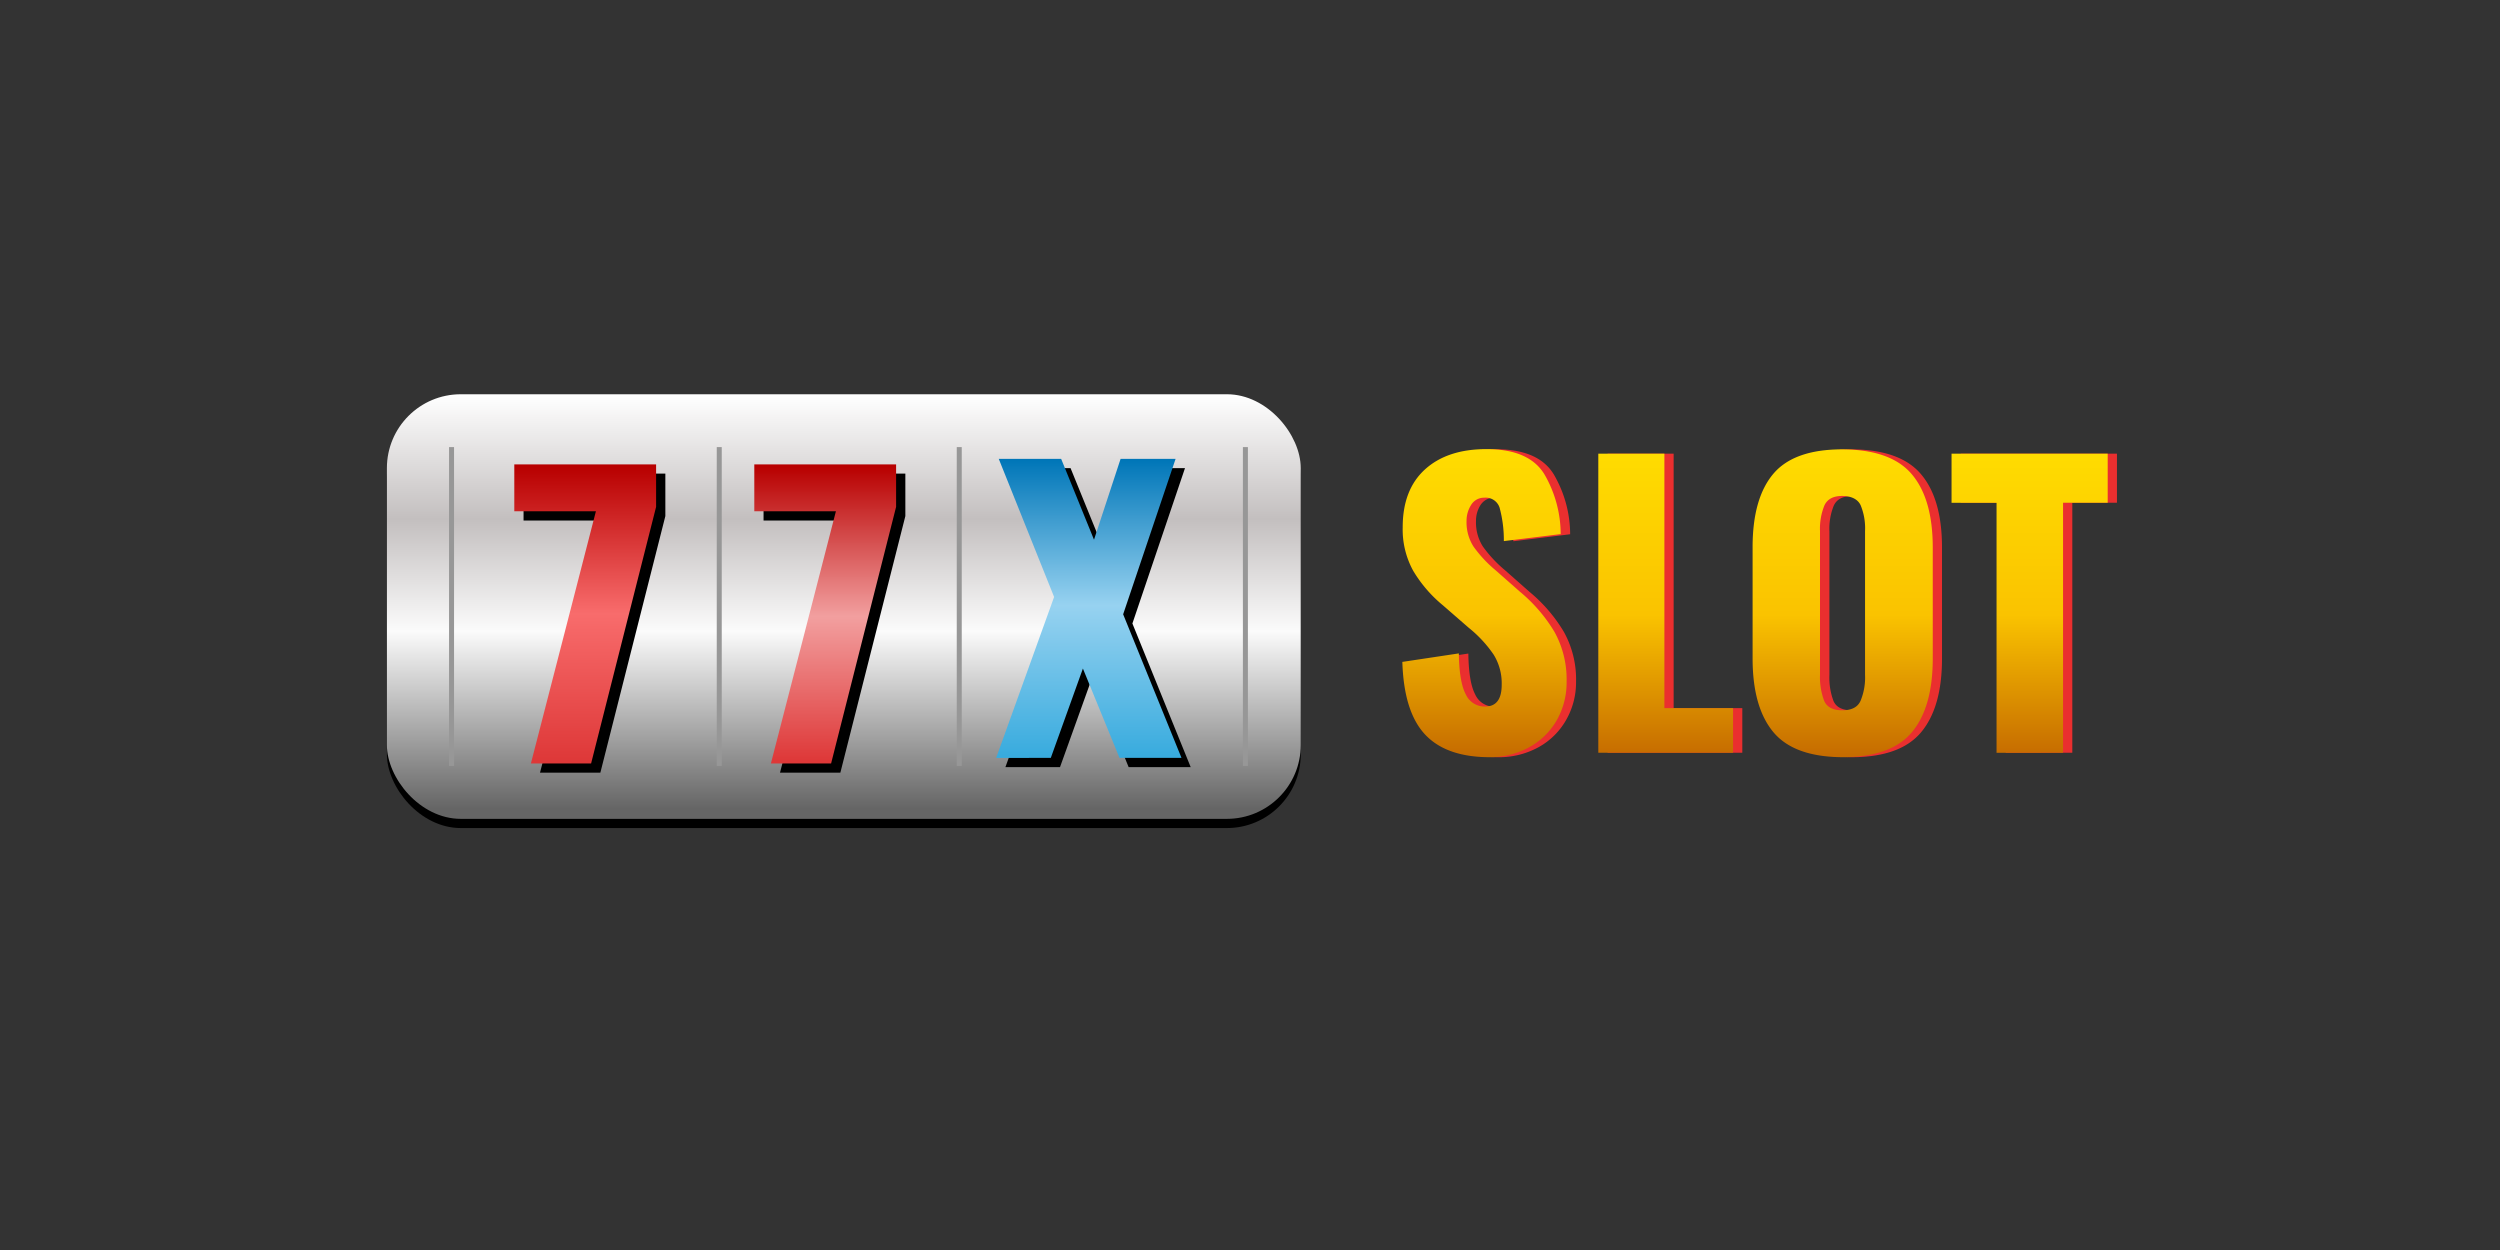 <svg id="Layer_1" data-name="Layer 1" xmlns="http://www.w3.org/2000/svg" xmlns:xlink="http://www.w3.org/1999/xlink" viewBox="0 0 500 250"><rect x="0" y="0" width="500" height="250" fill="#333333" stroke="none"/><defs><style>.cls-1{fill:url(#linear-gradient);}.cls-2{fill:url(#linear-gradient-2);}.cls-3,.cls-8{fill:none;}.cls-3{stroke:#979797;stroke-linecap:square;}.cls-4{fill:#ea2f2f;}.cls-5{fill:url(#linear-gradient-3);}.cls-6{fill:url(#linear-gradient-4);}.cls-7{fill:url(#linear-gradient-5);}</style><linearGradient id="linear-gradient" x1="-4968.44" y1="-1695.48" x2="-4968.44" y2="-1697.28" gradientTransform="matrix(99, 0, 0, -46, 492044.15, -77913)" gradientUnits="userSpaceOnUse"><stop offset="0" stop-color="#fff"/><stop offset="0.3" stop-color="#c3bfbf"/><stop offset="0.57" stop-color="#fbfbfb"/><stop offset="1" stop-color="#656565"/></linearGradient><linearGradient id="linear-gradient-2" x1="-4763.54" y1="-1724.92" x2="-4763.54" y2="-1726.75" gradientTransform="matrix(20.08, 0, 0, -32.4, 95869.62, -55795.01)" gradientUnits="userSpaceOnUse"><stop offset="0" stop-color="#0076b8"/><stop offset="0.49" stop-color="#97d2f0"/><stop offset="1" stop-color="#38abde"/></linearGradient><linearGradient id="linear-gradient-3" x1="-4952.03" y1="-1722.14" x2="-4952.03" y2="-1723.99" gradientTransform="matrix(76.42, 0, 0, -33.32, 378784.76, -57291.75)" gradientUnits="userSpaceOnUse"><stop offset="0" stop-color="#ffdc00"/><stop offset="0.53" stop-color="#fac300"/><stop offset="1" stop-color="#c46900"/></linearGradient><linearGradient id="linear-gradient-4" x1="-4687.65" y1="-1724.94" x2="-4687.65" y2="-1726.76" gradientTransform="matrix(15.36, 0, 0, -32.4, 72119.31, -55794.41)" gradientUnits="userSpaceOnUse"><stop offset="0" stop-color="#b80000"/><stop offset="0.5" stop-color="#f86c6c"/><stop offset="1" stop-color="#de3838"/></linearGradient><linearGradient id="linear-gradient-5" x1="-4686.22" y1="-1724.94" x2="-4686.22" y2="-1726.76" gradientTransform="matrix(15.36, 0, 0, -32.4, 72145.31, -55794.41)" gradientUnits="userSpaceOnUse"><stop offset="0" stop-color="#b80000"/><stop offset="0.51" stop-color="#f29f9f"/><stop offset="1" stop-color="#de3838"/></linearGradient></defs><title>3842_500x250_dark</title><rect x="77.38" y="80.69" width="182.77" height="84.92" rx="14.77"/><rect class="cls-1" x="77.38" y="78.85" width="182.77" height="84.92" rx="14.77"/><path d="M212,153.43l6.42-17.87,7.31,17.87h12.41L226.48,124.7,237,93.62H226l-5.31,16.17-6.58-16.17H201.59l11.08,27.61-11.59,32.2Z"/><path class="cls-2" d="M210.16,151.58l6.42-17.87,7.32,17.87h12.4l-11.67-28.72,10.49-31.09h-11l-5.32,16.17-6.57-16.17H199.75l11.07,27.62-11.59,32.19Z"/><path class="cls-3" d="M191.85,89.92v62.77"/><path class="cls-4" d="M299.51,151.44a16.41,16.41,0,0,0,8.2-2,14.26,14.26,0,0,0,5.5-5.42,15.13,15.13,0,0,0,2-7.65,19.52,19.52,0,0,0-2.44-10,30.8,30.8,0,0,0-6.87-8h0l-4.94-4.36a25.16,25.16,0,0,1-4.4-4.73,9,9,0,0,1-1.36-5.09,5.87,5.87,0,0,1,.92-3.21,3.23,3.23,0,0,1,5.69.59,25.34,25.34,0,0,1,.85,6.68h0l11.37-1.4a23.85,23.85,0,0,0-3.29-12q-3.06-5-11.56-5-7.81,0-12.29,4.06t-4.47,11.6a17,17,0,0,0,2.11,8.68,26.49,26.49,0,0,0,5.94,6.9h0l5.17,4.5a24.38,24.38,0,0,1,5,5.4,10.92,10.92,0,0,1,1.59,6q0,4.35-3.32,4.35a4.15,4.15,0,0,1-3.88-2.47q-1.29-2.47-1.36-8.16h0l-11.3,1.7q.3,9.9,4.47,14.44T299.51,151.44Zm48.95-.89v-8.93H334.73V90.74H321.51v59.81Zm21.85.89q9.75,0,13.92-5t4.17-14.73h0V109.49q0-9.67-4.17-14.62t-13.92-5q-9.68,0-13.81,4.91t-4.14,14.66h0v22.23q0,9.75,4.14,14.73T370.31,151.44Zm0-9.38c-1.87,0-3.08-.63-3.62-1.88a13.31,13.31,0,0,1-.81-5.14h0v-28.8a12.29,12.29,0,0,1,.88-5.13c.59-1.25,1.78-1.88,3.55-1.88s3.1.61,3.69,1.84a12.23,12.23,0,0,1,.89,5.17h0V135a12.29,12.29,0,0,1-.89,5.14C373.41,141.43,372.18,142.06,370.31,142.06Zm44.15,8.49v-50h8.93V90.74H392.15v9.82h9v50Z"/><path class="cls-5" d="M297.67,151.44a16.4,16.4,0,0,0,8.19-2,14.28,14.28,0,0,0,5.51-5.42,15.22,15.22,0,0,0,1.95-7.65,19.61,19.61,0,0,0-2.43-10,31.19,31.19,0,0,0-6.87-8h0l-4.95-4.36a25.05,25.05,0,0,1-4.39-4.73,9,9,0,0,1-1.37-5.09,5.87,5.87,0,0,1,.92-3.21,3,3,0,0,1,2.63-1.44,2.91,2.91,0,0,1,3.06,2,24.92,24.92,0,0,1,.85,6.68h0l11.37-1.4a24,24,0,0,0-3.28-12q-3.08-5-11.56-5-7.83,0-12.3,4.06t-4.46,11.6a17.14,17.14,0,0,0,2.1,8.68,26.49,26.49,0,0,0,5.94,6.9h0l5.17,4.5a24.71,24.71,0,0,1,5,5.4,10.92,10.92,0,0,1,1.59,6q0,4.35-3.33,4.35a4.14,4.14,0,0,1-3.87-2.47c-.87-1.65-1.32-4.37-1.37-8.16h0l-11.3,1.7q.3,9.9,4.47,14.44T297.67,151.44Zm48.94-.89v-8.93H332.88V90.74H319.66v59.81Zm21.85.89q9.75,0,13.92-5t4.17-14.73h0V109.49q0-9.67-4.17-14.62t-13.92-5q-9.68,0-13.81,4.91t-4.13,14.66h0v22.23q0,9.75,4.13,14.73T368.46,151.44Zm0-9.38c-1.87,0-3.08-.63-3.62-1.88A13.31,13.31,0,0,1,364,135h0v-28.8a12.28,12.28,0,0,1,.89-5.13c.59-1.25,1.77-1.88,3.54-1.88s3.1.61,3.69,1.84a12.07,12.07,0,0,1,.89,5.17h0V135a12.14,12.14,0,0,1-.89,5.14C371.56,141.43,370.33,142.06,368.46,142.06Zm44.15,8.49v-50h8.93V90.74H390.31v9.82h9v50Z"/><path d="M120.07,154.54l13-51.32v-8.5H104.71v9.38H121l-13,50.44Z"/><path class="cls-6" d="M118.22,152.69l13-51.32V92.88H102.86v9.38h16.32l-13,50.43Z"/><path d="M168.07,154.54l13-51.32v-8.5H152.71v9.38H169l-13,50.44Z"/><path class="cls-7" d="M166.22,152.69l13-51.32V92.88H150.86v9.38h16.32l-13,50.43Z"/><path class="cls-3" d="M90.31,89.92v62.77"/><path class="cls-3" d="M143.85,89.92v62.77"/><path class="cls-3" d="M249.08,89.92v62.77"/><rect class="cls-8" x="70" y="78.85" width="360" height="92.31"/></svg>